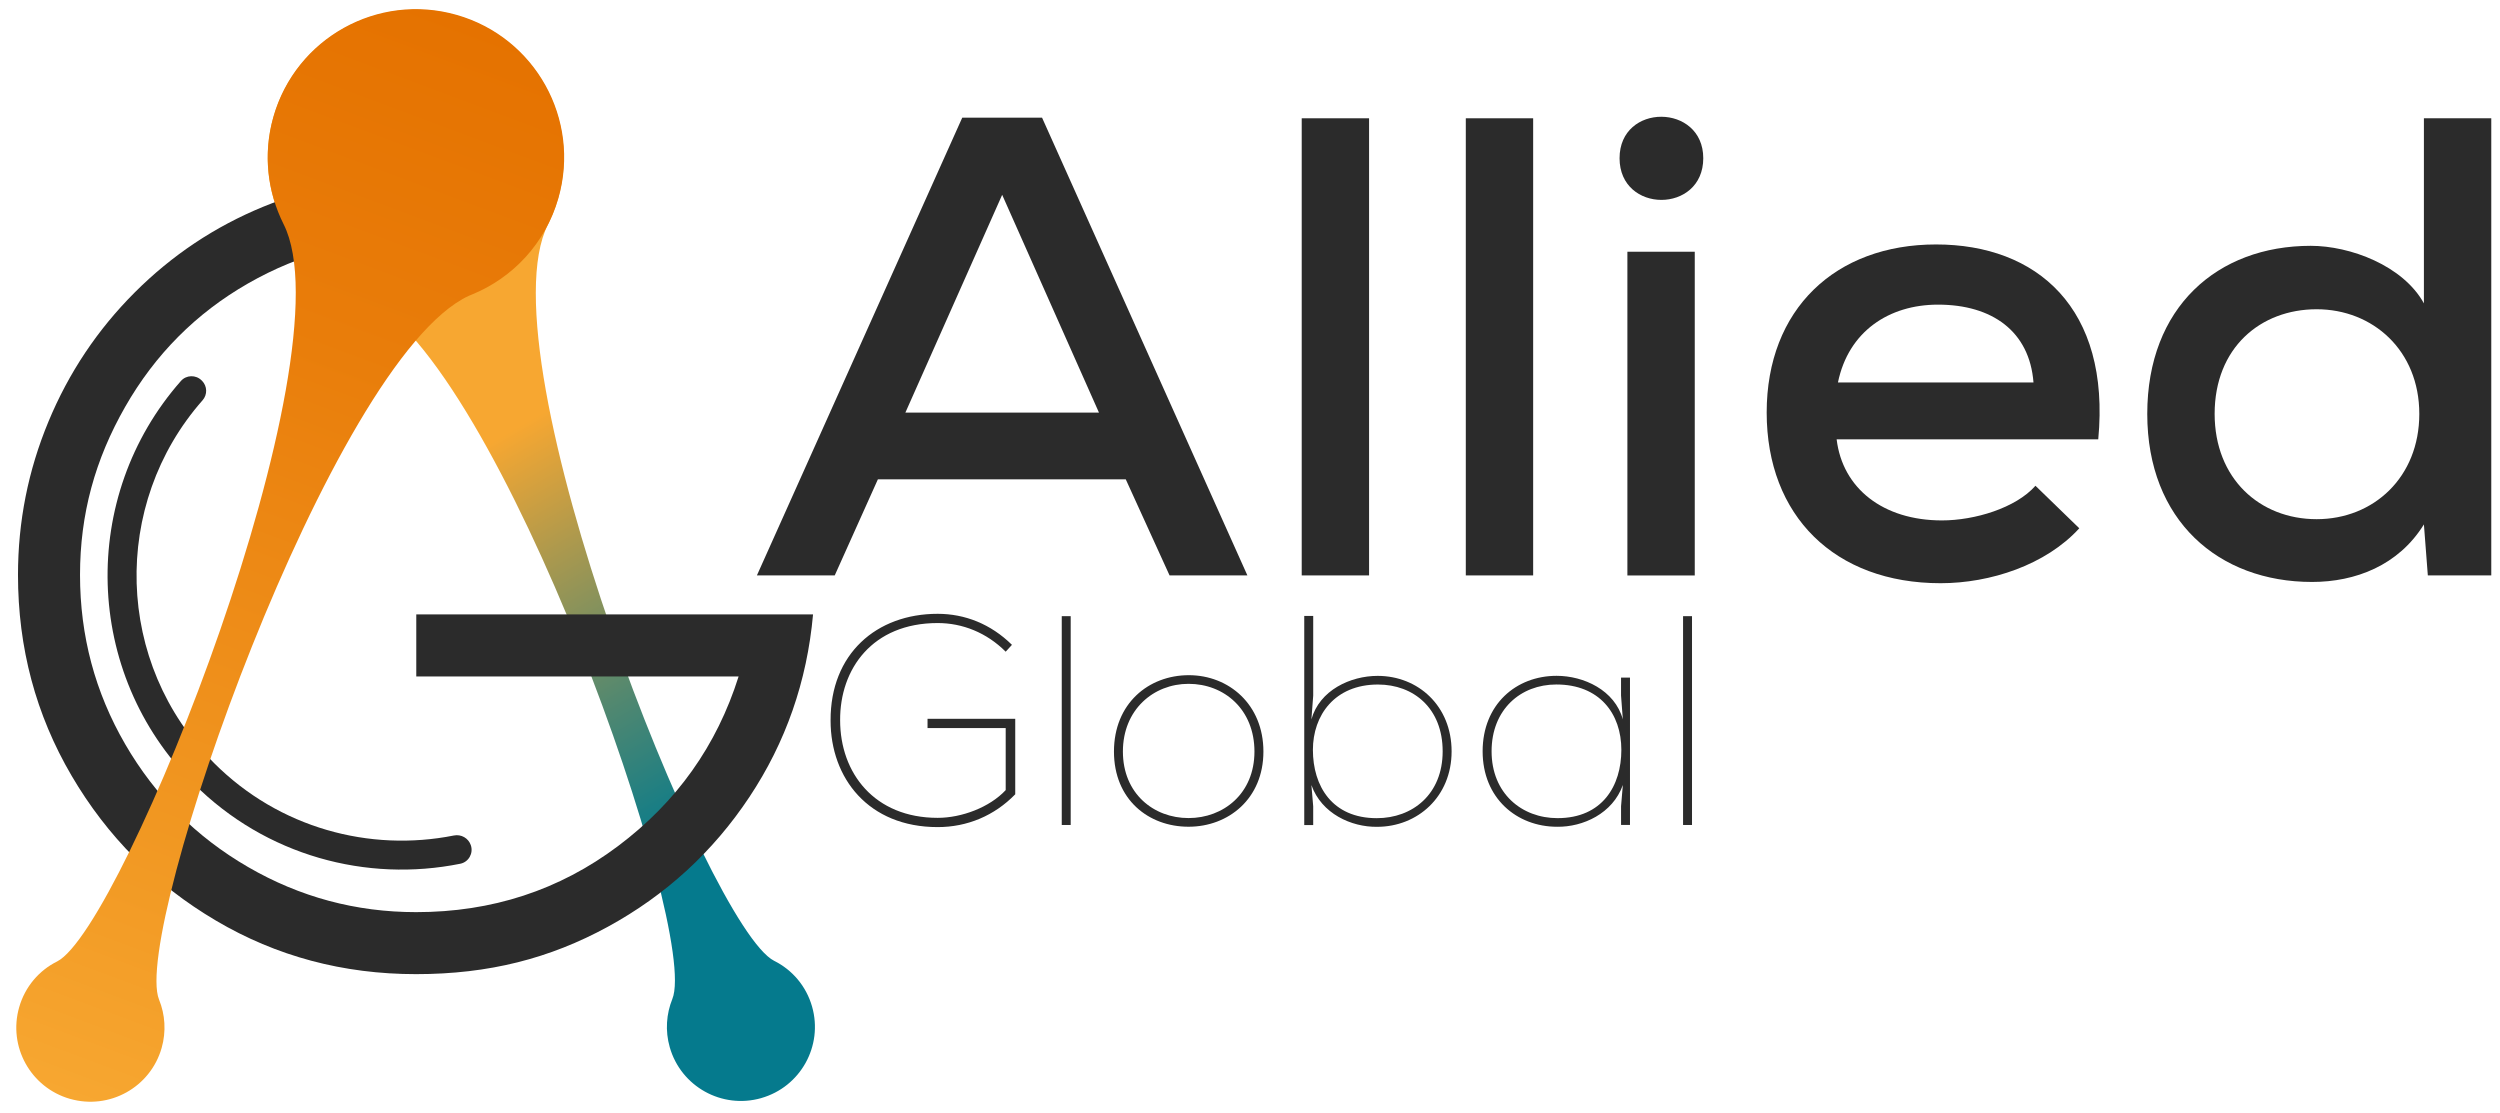 <svg width="137" height="61" viewBox="0 0 137 61" fill="none" xmlns="http://www.w3.org/2000/svg">
<g clip-path="url(#clip0_461_1948)">
<path d="M61.692 26.266H48.109L45.743 31.533H41.478L52.732 6.447H57.104L68.357 31.533H64.092L61.691 26.266H61.692ZM54.919 10.676L49.615 22.61H60.223L54.919 10.676H54.919Z" fill="#2B2B2B"/>
<path d="M75.025 6.482V31.533H71.334V6.482H75.025Z" fill="#2B2B2B"/>
<path d="M84.017 6.482V31.533H80.326V6.482H84.017Z" fill="#2B2B2B"/>
<path d="M93.339 8.67C93.339 11.716 88.752 11.716 88.752 8.67C88.752 5.624 93.339 5.659 93.339 8.67ZM89.181 13.795V31.534H92.873V13.795H89.181Z" fill="#2B2B2B"/>
<path d="M100.648 24.076C100.971 26.764 103.193 28.519 106.419 28.519C108.211 28.519 110.468 27.839 111.543 26.62L113.945 28.95C112.117 30.957 109.071 31.96 106.347 31.96C100.541 31.96 96.814 28.269 96.814 22.607C96.814 16.944 100.577 13.396 106.096 13.396C111.615 13.396 115.664 16.872 114.984 24.076H100.648ZM111.435 20.958C111.22 18.163 109.178 16.694 106.203 16.694C103.515 16.694 101.294 18.163 100.72 20.958H111.435Z" fill="#2B2B2B"/>
<path d="M136.522 6.482V31.533H133.045L132.83 28.738C131.432 30.995 129.066 31.891 126.701 31.891C121.576 31.891 117.67 28.522 117.67 22.681C117.67 16.84 121.505 13.471 126.63 13.471C128.78 13.471 131.683 14.546 132.83 16.624V6.482H136.521H136.522ZM121.362 22.681C121.362 26.229 123.835 28.451 126.952 28.451C130.07 28.451 132.578 26.157 132.578 22.681C132.578 19.205 130.034 16.947 126.952 16.947C123.87 16.947 121.362 19.061 121.362 22.681Z" fill="#2B2B2B"/>
<path d="M55.112 35.713C54.065 34.666 52.741 34.143 51.385 34.143C47.804 34.143 46.022 36.661 46.039 39.473C46.039 42.366 47.919 44.818 51.385 44.818C52.692 44.818 54.229 44.247 55.112 43.298V39.898H50.829V39.391H55.635V43.527C54.49 44.704 53.002 45.325 51.385 45.325C47.592 45.325 45.516 42.644 45.516 39.489C45.499 35.827 48.033 33.637 51.385 33.637C52.872 33.637 54.294 34.193 55.455 35.337L55.112 35.713Z" fill="#2B2B2B"/>
<path d="M58.674 33.766V45.209H58.184V33.766H58.674Z" fill="#2B2B2B"/>
<path d="M65.148 37C67.339 37 69.235 38.602 69.235 41.185C69.235 43.767 67.322 45.305 65.132 45.305C62.941 45.305 61.045 43.817 61.045 41.185C61.045 38.553 62.941 37 65.148 37ZM65.132 37.474C63.219 37.474 61.535 38.881 61.535 41.185C61.535 43.489 63.219 44.83 65.132 44.83C67.045 44.83 68.744 43.49 68.744 41.185C68.744 38.88 67.093 37.474 65.132 37.474Z" fill="#2B2B2B"/>
<path d="M71.473 45.212V33.752H71.964V38.117L71.865 39.425C72.307 37.823 74.007 37.038 75.495 37.038C77.718 37.038 79.548 38.689 79.548 41.175C79.548 43.66 77.685 45.31 75.462 45.31C74.055 45.327 72.421 44.591 71.865 43.022L71.963 44.183V45.212H71.473H71.473ZM71.947 41.092C71.947 43.07 72.993 44.836 75.446 44.836C77.407 44.836 79.058 43.527 79.058 41.174C79.058 38.82 77.472 37.512 75.511 37.512C73.141 37.512 71.947 39.196 71.947 41.092Z" fill="#2B2B2B"/>
<path d="M88.834 45.209V44.179L88.932 43.018C88.376 44.588 86.741 45.324 85.335 45.307C83.112 45.307 81.248 43.738 81.248 41.172C81.248 38.605 83.079 37.035 85.302 37.035C86.79 37.035 88.49 37.819 88.931 39.422L88.833 38.114V37.132H89.323V45.208H88.833L88.834 45.209ZM81.739 41.172C81.739 43.477 83.39 44.834 85.352 44.834C87.804 44.834 88.85 43.068 88.85 41.09C88.85 39.112 87.657 37.51 85.287 37.51C83.325 37.51 81.739 38.883 81.739 41.172Z" fill="#2B2B2B"/>
<path d="M92.722 33.766V45.209H92.232V33.766H92.722Z" fill="#2B2B2B"/>
<path d="M11.733 41.817C6.284 36.368 6.076 27.638 11.101 21.935C11.374 21.626 11.362 21.159 11.069 20.866L11.051 20.848C10.734 20.53 10.211 20.541 9.914 20.878C4.333 27.205 4.563 36.895 10.61 42.941C14.573 46.904 20.102 48.367 25.223 47.333C25.684 47.24 25.954 46.757 25.8 46.313C25.667 45.929 25.273 45.705 24.874 45.785C20.267 46.703 15.297 45.382 11.733 41.818V41.817Z" fill="#2B2B2B"/>
<path d="M41.716 60.176C39.561 60.791 37.318 59.544 36.703 57.391C36.443 56.483 36.517 55.556 36.844 54.745C38.364 51.022 27.403 19.725 19.899 16.228C19.84 16.203 19.779 16.177 19.72 16.152C17.5 15.247 15.699 13.368 14.986 10.872C13.756 6.563 16.249 2.076 20.558 0.845C24.868 -0.385 29.354 2.109 30.584 6.417C31.169 8.465 30.908 10.543 30.029 12.301C26.369 19.535 38.805 50.831 42.426 52.655C43.409 53.144 44.179 54.031 44.502 55.162C45.116 57.317 43.87 59.56 41.716 60.175V60.176Z" fill="url(#paint0_linear_461_1948)"/>
<path d="M29.157 10.584C27.877 10.207 26.557 9.95 25.197 9.813C24.378 9.72 23.559 9.67 22.74 9.672C22.741 9.678 22.743 9.686 22.744 9.692C19.84 9.699 17.068 10.245 14.428 11.328C11.77 12.42 9.422 13.986 7.383 16.026C5.344 18.065 3.768 20.424 2.656 23.102C1.543 25.781 0.986 28.581 0.986 31.507C0.986 35.503 1.965 39.169 3.922 42.507C5.878 45.845 8.515 48.492 11.832 50.448C15.147 52.406 18.805 53.383 22.802 53.383C26.799 53.383 30.135 52.519 33.307 50.788C36.479 49.057 39.064 46.689 41.064 43.681C43.062 40.675 44.225 37.337 44.555 33.67H22.812V37.069H40.476C39.281 40.86 37.077 43.959 33.863 46.369C30.651 48.78 26.962 49.985 22.802 49.985C19.506 49.985 16.436 49.161 13.594 47.513C10.751 45.865 8.505 43.619 6.857 40.776C5.209 37.933 4.385 34.843 4.385 31.507C4.385 28.17 5.209 25.183 6.857 22.298C8.504 19.415 10.751 17.16 13.594 15.532C16.436 13.905 19.506 13.09 22.802 13.09C23.024 13.09 23.245 13.096 23.466 13.102C23.545 13.105 23.625 13.107 23.703 13.111C23.758 13.114 23.812 13.118 23.867 13.12C25.171 13.198 26.435 13.405 27.658 13.74L29.156 10.583L29.157 10.584Z" fill="#2B2B2B"/>
<path d="M3.839 60.218C5.997 60.834 8.242 59.586 8.858 57.428C9.117 56.52 9.045 55.592 8.717 54.781C7.195 51.053 18.168 19.718 25.682 16.215C25.742 16.19 25.802 16.165 25.862 16.14C28.085 15.233 29.888 13.352 30.602 10.853C31.834 6.539 29.337 2.046 25.023 0.815C20.709 -0.418 16.216 2.08 14.984 6.394C14.399 8.443 14.66 10.524 15.541 12.285C19.205 19.528 6.754 50.863 3.128 52.689C2.145 53.178 1.373 54.067 1.05 55.199C0.434 57.357 1.682 59.602 3.839 60.219V60.218Z" fill="url(#paint1_linear_461_1948)"/>
</g>
<defs>
<linearGradient id="paint0_linear_461_1948" x1="48.019" y1="56.679" x2="16.854" y2="2.701" gradientUnits="userSpaceOnUse">
<stop stop-color="#057A8D"/>
<stop offset="0.22" stop-color="#057A8D"/>
<stop offset="0.27" stop-color="#1A7E84"/>
<stop offset="0.37" stop-color="#53886F"/>
<stop offset="0.51" stop-color="#AD994D"/>
<stop offset="0.62" stop-color="#F7A731"/>
<stop offset="1" stop-color="#F7A731"/>
</linearGradient>
<linearGradient id="paint1_linear_461_1948" x1="3.539" y1="60.12" x2="25.637" y2="1.016" gradientUnits="userSpaceOnUse">
<stop stop-color="#F7A731"/>
<stop offset="0.15" stop-color="#F39D27"/>
<stop offset="0.7" stop-color="#E97D0A"/>
<stop offset="1" stop-color="#E57200"/>
</linearGradient>
<clipPath id="clip0_461_1948">
<rect width="135.84" height="60" fill="white" transform="translate(0.699 0.5)"/>
</clipPath>
</defs>
</svg>
